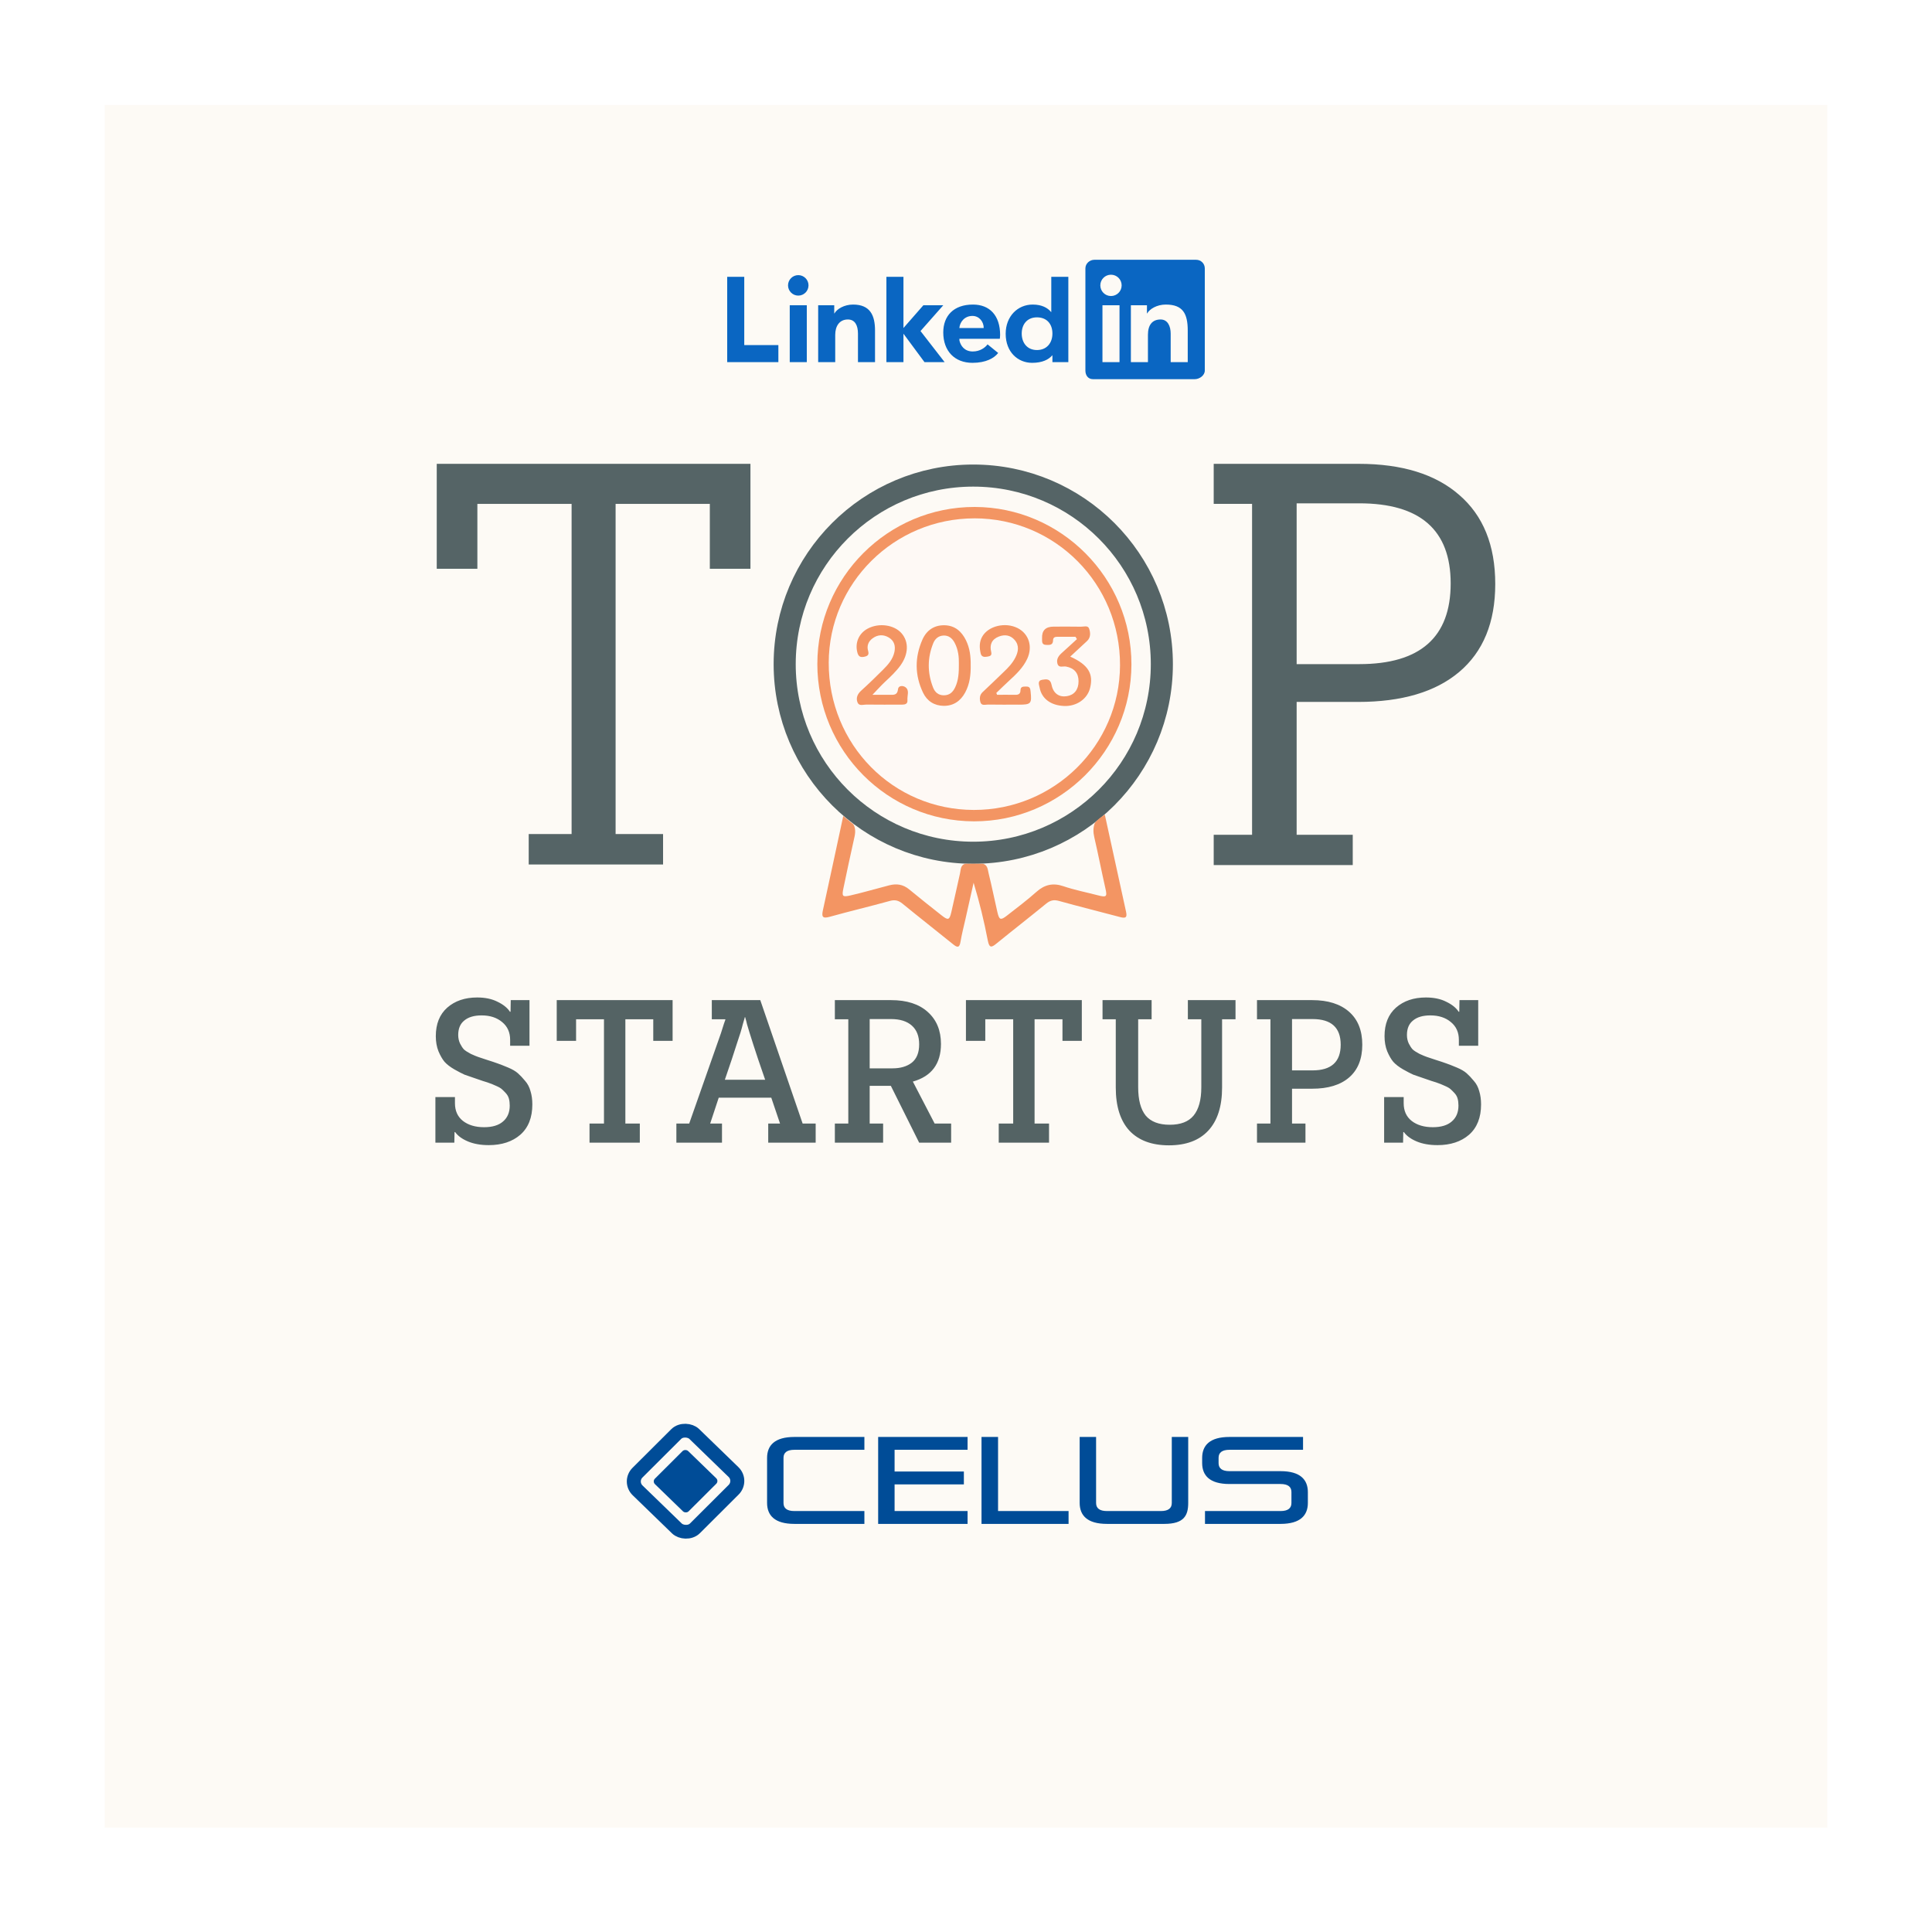 <svg width="380" height="380" viewBox="0 0 380 380" fill="none" xmlns="http://www.w3.org/2000/svg">
<g filter="url(#filter0_d_742_11761)">
<rect width="338.81" height="338.81" transform="translate(20.595 5.651)" fill="#FDFAF5"/>
<path fill-rule="evenodd" clip-rule="evenodd" d="M215.253 36.096C214.296 36.096 213.484 36.854 213.484 37.787V57.89C213.484 58.824 214.016 59.58 214.974 59.58H234.987C235.946 59.58 236.968 58.824 236.968 57.89V37.787C236.968 36.854 236.225 36.096 235.267 36.096H215.253ZM218.516 39.032C219.675 39.032 220.613 39.97 220.613 41.129C220.613 42.287 219.675 43.225 218.516 43.225C217.358 43.225 216.419 42.287 216.419 41.129C216.419 39.97 217.358 39.032 218.516 39.032ZM157.012 39.115C155.902 39.115 154.996 40.017 154.996 41.129C154.996 42.24 155.902 43.142 157.012 43.142C158.124 43.142 159.024 42.24 159.024 41.129C159.024 40.017 158.124 39.115 157.012 39.115ZM143.031 39.451V56.225H153.096V52.871H146.386V39.451H143.031ZM174.344 39.451V56.225H177.698V50.634L181.835 56.225H185.795L181.053 50.112L185.527 45.043H181.612L177.698 49.516V39.451H174.344ZM206.774 39.451V46.375H206.741C206.058 45.55 204.929 44.903 203.111 44.903C200.176 44.903 197.804 47.203 197.804 50.647C197.804 54.263 200.211 56.365 203.006 56.365C205.057 56.365 206.268 55.701 206.964 54.893H206.997V56.225H210.129V39.451H206.774ZM167.787 44.903C166.026 44.903 164.601 45.786 164.119 46.654H164.085V45.043H160.924V56.225H164.279V50.855C164.279 49.174 165.082 47.838 166.769 47.838C168.158 47.838 168.752 48.983 168.752 50.63V56.225H172.107V50.018C172.107 47.046 171.165 44.903 167.787 44.903ZM191.374 44.903C187.552 44.903 185.527 47.139 185.527 50.385C185.527 54.04 187.763 56.365 191.275 56.365C193.908 56.365 195.538 55.449 196.329 54.424L194.241 52.731C193.79 53.345 192.788 54.129 191.33 54.129C189.659 54.129 188.931 52.95 188.711 51.986L188.694 51.641H196.648C196.648 51.641 196.71 51.264 196.71 50.883C196.71 47.071 194.674 44.903 191.374 44.903ZM229.293 44.903C232.671 44.903 233.613 46.696 233.613 50.018V56.225H230.258V50.63C230.258 49.142 229.664 47.838 228.275 47.838C226.589 47.838 225.785 48.98 225.785 50.855V56.225H222.43V45.043H225.591V46.654H225.626C226.108 45.786 227.533 44.903 229.293 44.903ZM155.333 45.043V56.225H158.687V45.043H155.333ZM216.839 45.043H220.194V56.225H216.839V45.043ZM191.273 47.139C192.637 47.139 193.504 48.336 193.481 49.516H188.694C188.784 48.407 189.649 47.139 191.273 47.139ZM203.954 47.419C205.875 47.419 206.997 48.698 206.997 50.606C206.997 52.462 205.875 53.849 203.954 53.849C202.037 53.849 200.96 52.425 200.96 50.606C200.96 48.787 202.037 47.419 203.954 47.419Z" fill="#0A66C2"/>
<path d="M89.483 200.778V201.98C89.483 203.476 90.003 204.637 91.045 205.465C92.113 206.293 93.502 206.707 95.211 206.707C96.84 206.707 98.081 206.333 98.936 205.585C99.817 204.837 100.258 203.796 100.258 202.461C100.258 201.953 100.204 201.5 100.097 201.099C99.991 200.698 99.79 200.338 99.497 200.017C99.203 199.697 98.949 199.443 98.736 199.256C98.522 199.043 98.135 198.816 97.574 198.575C97.04 198.335 96.653 198.175 96.412 198.095C96.172 197.988 95.691 197.828 94.97 197.614C94.249 197.374 93.782 197.214 93.568 197.133C92.607 196.813 91.873 196.559 91.365 196.372C90.885 196.159 90.217 195.812 89.362 195.331C88.535 194.85 87.894 194.356 87.44 193.849C87.013 193.341 86.612 192.647 86.238 191.766C85.891 190.885 85.718 189.897 85.718 188.802C85.718 186.399 86.465 184.529 87.961 183.194C89.483 181.859 91.445 181.191 93.849 181.191C95.424 181.191 96.76 181.472 97.854 182.032C98.976 182.567 99.79 183.221 100.298 183.995H100.418L100.458 181.712H104.143V190.684H100.338V189.523C100.338 188.054 99.817 186.893 98.776 186.038C97.734 185.157 96.386 184.716 94.73 184.716C93.261 184.716 92.126 185.05 91.325 185.718C90.524 186.358 90.124 187.306 90.124 188.562C90.124 189.176 90.244 189.736 90.484 190.244C90.724 190.725 90.978 191.112 91.245 191.405C91.539 191.673 91.993 191.966 92.607 192.287C93.248 192.58 93.729 192.781 94.049 192.888C94.37 192.994 94.93 193.181 95.731 193.448C96.666 193.742 97.387 193.982 97.894 194.169C98.428 194.356 99.109 194.623 99.937 194.97C100.765 195.318 101.406 195.691 101.86 196.092C102.314 196.493 102.781 196.987 103.262 197.574C103.769 198.135 104.13 198.816 104.343 199.617C104.584 200.391 104.704 201.259 104.704 202.221C104.704 204.811 103.916 206.8 102.341 208.189C100.765 209.551 98.695 210.232 96.132 210.232C94.556 210.232 93.195 209.991 92.046 209.511C90.898 209.03 90.057 208.416 89.523 207.668H89.403L89.362 209.751H85.637V200.778H89.483ZM132.293 189.723H128.488V185.477H123.001V205.986H125.845V209.751H115.951V205.986H118.795V185.477H113.307V189.723H109.502V181.712H132.293V189.723ZM160.432 205.986V209.751H151.099V205.986H153.422L151.7 200.899H141.365L139.683 205.986H142.006V209.751H133.034V205.986H135.557L141.806 188.201C142.286 186.652 142.58 185.758 142.687 185.517L142.607 185.477H141.245H140.003V181.712H149.537L157.868 205.986H160.432ZM150.498 197.374L149.096 193.288C148.749 192.273 148.428 191.299 148.135 190.364C147.841 189.429 147.601 188.668 147.414 188.081C147.227 187.467 147.066 186.933 146.933 186.479C146.826 185.998 146.733 185.637 146.653 185.397L146.572 185.077H146.492L146.412 185.397C146.332 185.637 146.225 185.998 146.092 186.479C145.985 186.933 145.838 187.467 145.651 188.081C145.464 188.695 145.211 189.469 144.89 190.404C144.596 191.339 144.276 192.327 143.929 193.368L142.567 197.374H150.498ZM187.077 209.751H180.789L175.221 198.575H173.459H171.055V205.986H173.699V209.751H164.206V205.986H166.849V185.477H164.206V181.712H175.261C178.359 181.712 180.762 182.486 182.471 184.035C184.207 185.584 185.075 187.68 185.075 190.324C185.075 194.223 183.232 196.693 179.547 197.734L183.833 205.986H187.077V209.751ZM171.055 195.131H175.541C177.117 195.131 178.385 194.757 179.347 194.009C180.308 193.235 180.789 192.033 180.789 190.404C180.789 188.802 180.308 187.573 179.347 186.719C178.385 185.864 177.024 185.437 175.261 185.437H171.055V195.131ZM212.78 189.723H208.975V185.477H203.487V205.986H206.331V209.751H196.438V205.986H199.282V185.477H193.794V189.723H189.989V181.712H212.78V189.723ZM240.368 185.477V198.896C240.368 202.608 239.46 205.438 237.644 207.388C235.855 209.31 233.278 210.272 229.913 210.272C226.548 210.272 223.958 209.31 222.142 207.388C220.353 205.438 219.458 202.608 219.458 198.896V185.477H216.855V181.712H226.508V185.477H223.865V198.856C223.865 201.339 224.359 203.195 225.347 204.424C226.361 205.625 227.937 206.226 230.073 206.226C232.21 206.226 233.772 205.625 234.76 204.424C235.774 203.195 236.282 201.339 236.282 198.856V185.477H233.638V181.712H243.011V185.477H240.368ZM247.235 181.712H258.09C261.188 181.712 263.605 182.473 265.34 183.995C267.076 185.517 267.944 187.68 267.944 190.484C267.944 193.288 267.076 195.438 265.34 196.933C263.631 198.402 261.215 199.136 258.09 199.136H254.125V205.986H256.768V209.751H247.235V205.986H249.879V185.477H247.235V181.712ZM254.125 195.531H258.17C261.856 195.531 263.698 193.849 263.698 190.484C263.698 187.12 261.856 185.437 258.17 185.437H254.125V195.531ZM276.086 200.778V201.98C276.086 203.476 276.607 204.637 277.648 205.465C278.716 206.293 280.105 206.707 281.814 206.707C283.443 206.707 284.685 206.333 285.539 205.585C286.42 204.837 286.861 203.796 286.861 202.461C286.861 201.953 286.808 201.5 286.701 201.099C286.594 200.698 286.394 200.338 286.1 200.017C285.806 199.697 285.552 199.443 285.339 199.256C285.125 199.043 284.738 198.816 284.177 198.575C283.643 198.335 283.256 198.175 283.016 198.095C282.775 197.988 282.295 197.828 281.574 197.614C280.853 197.374 280.385 197.214 280.172 197.133C279.21 196.813 278.476 196.559 277.969 196.372C277.488 196.159 276.82 195.812 275.966 195.331C275.138 194.85 274.497 194.356 274.043 193.849C273.616 193.341 273.215 192.647 272.841 191.766C272.494 190.885 272.321 189.897 272.321 188.802C272.321 186.399 273.068 184.529 274.564 183.194C276.086 181.859 278.049 181.191 280.452 181.191C282.028 181.191 283.363 181.472 284.458 182.032C285.579 182.567 286.394 183.221 286.901 183.995H287.021L287.061 181.712H290.746V190.684H286.941V189.523C286.941 188.054 286.42 186.893 285.379 186.038C284.337 185.157 282.989 184.716 281.333 184.716C279.865 184.716 278.73 185.05 277.929 185.718C277.127 186.358 276.727 187.306 276.727 188.562C276.727 189.176 276.847 189.736 277.087 190.244C277.328 190.725 277.581 191.112 277.848 191.405C278.142 191.673 278.596 191.966 279.21 192.287C279.851 192.58 280.332 192.781 280.652 192.888C280.973 192.994 281.534 193.181 282.335 193.448C283.269 193.742 283.99 193.982 284.498 194.169C285.032 194.356 285.713 194.623 286.54 194.97C287.368 195.318 288.009 195.691 288.463 196.092C288.917 196.493 289.384 196.987 289.865 197.574C290.372 198.135 290.733 198.816 290.947 199.617C291.187 200.391 291.307 201.259 291.307 202.221C291.307 204.811 290.519 206.8 288.944 208.189C287.368 209.551 285.299 210.232 282.735 210.232C281.16 210.232 279.798 209.991 278.65 209.511C277.501 209.03 276.66 208.416 276.126 207.668H276.006L275.966 209.751H272.241V200.778H276.086Z" fill="#546364"/>
<path d="M238.721 76.23H267.24C275.748 76.23 282.333 78.264 286.993 82.333C291.728 86.402 294.096 92.247 294.096 99.867C294.096 107.413 291.728 113.184 286.993 117.178C282.333 121.099 275.711 123.06 267.129 123.06H255.034V149.193H266.067V155.149H238.721V149.193H246.267V84.109H238.721V76.23ZM255.034 115.625H267.351C279.336 115.625 285.329 110.335 285.329 99.756C285.329 89.251 279.336 83.998 267.351 83.998H255.034V115.625Z" fill="#556466"/>
<path d="M147.604 96.871H139.614V84.109H121.081V149.046H130.417V155.033H103.992V149.046H112.426V84.109H93.893V96.871H85.903V76.23H147.604V96.871Z" fill="#556466"/>
<circle cx="191.429" cy="115.631" r="29.705" stroke="#F88F56" stroke-width="1.629"/>
<circle cx="191.429" cy="115.632" r="37.092" stroke="#556466" stroke-width="4.344"/>
<g clip-path="url(#clip0_742_11761)">
<path d="M165.852 145.499L167.847 147.132C168.449 148.175 168.155 149.245 167.913 150.302C167.196 153.434 166.555 156.579 165.888 159.72C165.548 161.324 165.705 161.481 167.304 161.114C169.849 160.529 172.354 159.786 174.885 159.135C176.363 158.755 177.629 158.938 178.839 159.943C180.932 161.68 183.071 163.359 185.203 165.044C186.492 166.062 186.75 165.974 187.113 164.41C187.705 161.867 188.251 159.311 188.827 156.762C188.98 156.078 188.895 155.198 189.814 154.89C190.985 154.89 192.156 154.89 193.327 154.887C194.269 155.152 194.269 156.029 194.439 156.726C195.067 159.262 195.58 161.821 196.165 164.367C196.528 165.938 196.787 166.075 198.043 165.097C200.015 163.562 202.019 162.053 203.884 160.391C205.476 158.974 207.147 158.621 209.139 159.301C211.356 160.054 213.659 160.502 215.922 161.091C217.642 161.536 217.799 161.396 217.42 159.733C216.658 156.392 216.013 153.025 215.235 149.687C215.003 148.692 214.983 147.76 215.363 146.821C215.912 146.173 216.582 145.672 217.302 145.227C218.695 151.611 220.082 157.996 221.491 164.374C221.769 165.63 221.197 165.611 220.262 165.362C216.265 164.295 212.249 163.307 208.266 162.197C207.242 161.913 206.549 162.096 205.754 162.747C202.553 165.368 199.282 167.908 196.071 170.522C195.099 171.314 194.602 171.628 194.285 169.973C193.559 166.183 192.647 162.43 191.495 158.624C190.959 161.006 190.423 163.389 189.89 165.774C189.556 167.263 189.167 168.739 188.918 170.241C188.719 171.452 188.297 171.403 187.476 170.738C184.173 168.068 180.824 165.453 177.537 162.76C176.743 162.109 176.049 161.916 175.026 162.201C171.095 163.29 167.118 164.226 163.187 165.323C161.761 165.722 161.578 165.29 161.856 164.03C163.21 157.862 164.525 151.683 165.856 145.508L165.852 145.499Z" fill="#F39563"/>
<path d="M160.763 115.576C160.763 98.56 174.662 84.689 191.691 84.712C208.684 84.734 222.56 98.668 222.537 115.687C222.514 132.687 208.576 146.578 191.573 146.546C174.541 146.513 160.76 132.661 160.76 115.573L160.763 115.576Z" fill="#F39563"/>
<path d="M191.652 86.954C175.892 86.957 163.043 99.683 163 115.325C162.954 131.415 175.614 144.275 191.531 144.305C207.353 144.337 220.235 131.598 220.294 115.855C220.356 99.853 207.566 86.947 191.655 86.95L191.652 86.954ZM178.479 122.704C178.554 123.44 178.041 123.594 177.419 123.594C175.078 123.587 172.736 123.62 170.394 123.581C169.796 123.571 168.959 123.941 168.655 123.139C168.318 122.252 168.664 121.487 169.4 120.826C170.856 119.513 172.259 118.142 173.648 116.758C174.652 115.757 175.604 114.706 175.918 113.244C176.176 112.049 175.879 111.038 174.836 110.403C173.773 109.755 172.635 109.804 171.618 110.557C170.803 111.159 170.45 112.013 170.744 113.008C170.986 113.826 170.643 114.052 169.914 114.192C169.135 114.343 168.821 114.029 168.635 113.342C168.122 111.437 168.92 109.565 170.679 108.633C172.88 107.465 175.856 107.877 177.321 109.552C178.78 111.221 178.711 113.669 177.109 115.884C176.242 117.082 175.166 118.087 174.09 119.091C173.308 119.821 172.595 120.629 171.598 121.66C172.968 121.66 173.998 121.647 175.025 121.663C175.813 121.676 176.5 121.725 176.625 120.59C176.719 119.726 177.681 119.877 178.064 120.145C178.96 120.776 178.394 121.837 178.485 122.707L178.479 122.704ZM190.923 115.852C190.949 117.723 190.743 119.549 189.824 121.231C188.911 122.903 187.508 123.852 185.605 123.83C183.77 123.807 182.344 122.897 181.553 121.241C179.911 117.802 179.898 114.281 181.425 110.812C182.237 108.973 183.741 107.923 185.814 107.982C187.822 108.037 189.13 109.186 189.987 110.92C190.753 112.475 190.952 114.14 190.919 115.848L190.923 115.852ZM200.381 123.594C198.366 123.594 196.351 123.617 194.34 123.578C193.804 123.568 193.025 123.892 192.819 123.057C192.653 122.377 192.666 121.683 193.29 121.11C194.693 119.821 196.038 118.469 197.421 117.161C198.297 116.333 199.121 115.462 199.681 114.389C200.296 113.211 200.524 111.974 199.576 110.878C198.742 109.912 197.62 109.745 196.446 110.207C195.056 110.753 194.602 111.82 194.958 113.234C195.138 113.954 194.713 114.065 194.186 114.156C193.598 114.258 193.055 114.225 192.891 113.531C192.623 112.396 192.591 111.267 193.199 110.203C194.399 108.103 197.745 107.304 200.175 108.548C202.366 109.667 203.16 112.18 202.045 114.575C201.224 116.346 199.831 117.651 198.422 118.944C197.588 119.71 196.78 120.508 195.962 121.29C196.011 121.411 196.064 121.536 196.113 121.657C197.297 121.657 198.48 121.64 199.664 121.663C200.305 121.676 200.708 121.5 200.717 120.77C200.731 119.952 201.352 120.05 201.895 120.04C202.575 120.027 202.647 120.462 202.703 121.002C202.964 123.401 202.797 123.597 200.381 123.6V123.594ZM209.286 123.856C206.689 123.751 204.884 122.419 204.482 120.259C204.374 119.674 203.988 118.862 205.011 118.699C205.8 118.571 206.581 118.46 206.827 119.69C207.17 121.418 208.337 122.174 209.845 121.928C211.304 121.693 212.131 120.639 212.138 119.019C212.144 117.37 211.284 116.401 209.662 116.1C209.086 115.992 208.246 116.444 207.987 115.531C207.732 114.631 208.223 113.977 208.87 113.401C209.865 112.514 210.839 111.604 211.82 110.707C211.722 110.554 211.624 110.397 211.529 110.243C210.355 110.243 209.181 110.246 208.007 110.243C207.52 110.243 207.131 110.351 207.124 110.936C207.114 111.925 206.431 111.863 205.757 111.843C204.825 111.813 204.985 111.116 204.962 110.541C204.897 109.016 205.654 108.252 207.232 108.25C209.027 108.25 210.823 108.227 212.618 108.263C213.174 108.276 213.982 107.949 214.218 108.649C214.489 109.454 214.558 110.38 213.806 111.084C212.775 112.046 211.739 113.001 210.502 114.147C214.067 115.744 215.117 117.55 214.394 120.361C213.845 122.504 211.722 123.957 209.289 123.859L209.286 123.856Z" fill="#FEF9F5"/>
<path d="M188.598 115.485C188.615 117.33 188.523 118.793 187.882 120.161C187.434 121.116 186.78 121.761 185.639 121.758C184.559 121.755 183.892 121.152 183.529 120.236C182.385 117.324 182.388 114.395 183.568 111.492C183.922 110.625 184.589 110.056 185.547 110.004C186.587 109.945 187.29 110.54 187.758 111.411C188.503 112.798 188.624 114.316 188.595 115.488L188.598 115.485Z" fill="#FEF9F5"/>
</g>
<rect x="1.947" y="-0.014" width="15.72" height="15.734" rx="2.48" transform="matrix(0.708 -0.706 0.718 0.696 122.259 277.793)" stroke="#004C97" stroke-width="2.73"/>
<rect width="9.225" height="9.232" rx="0.769" transform="matrix(0.708 -0.706 0.718 0.696 128.266 276.378)" fill="#004C97"/>
<path d="M170.015 284.73H156.243C152.357 284.73 150.875 283.054 150.875 280.601V271.76C150.875 269.307 152.357 267.631 156.243 267.631H170.015V270.157H156.243C154.786 270.157 154.106 270.716 154.106 271.736V280.625C154.106 281.645 154.786 282.204 156.243 282.204H170.015V284.73ZM190.308 284.73H172.723V267.631H190.308V270.157H175.954V274.432H189.58V276.958H175.954V282.204H190.308V284.73ZM210.174 284.73H193.051V267.631H196.305V282.204H210.174V284.73ZM229.018 284.73H217.724C213.838 284.73 212.356 283.054 212.356 280.601V267.631H215.587V280.625C215.587 281.645 216.267 282.204 217.724 282.204H228.338C229.795 282.204 230.476 281.645 230.476 280.625V267.631H233.706V280.601C233.706 283.054 232.904 284.73 229.018 284.73ZM251.872 284.73H237.007V282.204H251.872C253.329 282.204 254.009 281.645 254.009 280.625V278.464C254.009 277.443 253.329 276.885 251.872 276.885H241.816C237.93 276.885 236.449 275.209 236.449 272.756V271.76C236.449 269.307 237.93 267.631 241.816 267.631H256.292V270.157H241.816C240.359 270.157 239.679 270.716 239.679 271.736V272.78C239.679 273.8 240.359 274.359 241.816 274.359H251.872C255.758 274.359 257.24 276.035 257.24 278.488V280.601C257.24 283.054 255.758 284.73 251.872 284.73Z" fill="#004C97"/>
</g>
<defs>
<filter id="filter0_d_742_11761" x="0.595" y="0.651" width="378.81" height="378.81" filterUnits="userSpaceOnUse" color-interpolation-filters="sRGB">
<feFlood flood-opacity="0" result="BackgroundImageFix"/>
<feColorMatrix in="SourceAlpha" type="matrix" values="0 0 0 0 0 0 0 0 0 0 0 0 0 0 0 0 0 0 127 0" result="hardAlpha"/>
<feOffset dy="15"/>
<feGaussianBlur stdDeviation="10"/>
<feComposite in2="hardAlpha" operator="out"/>
<feColorMatrix type="matrix" values="0 0 0 0 0 0 0 0 0 0 0 0 0 0 0 0 0 0 0.08 0"/>
<feBlend mode="normal" in2="BackgroundImageFix" result="effect1_dropShadow_742_11761"/>
<feBlend mode="normal" in="SourceGraphic" in2="effect1_dropShadow_742_11761" result="shape"/>
</filter>
<clipPath id="clip0_742_11761">
<rect width="66.699" height="88.933" fill="white" transform="translate(158.049 82.261)"/>
</clipPath>
</defs>
</svg>
